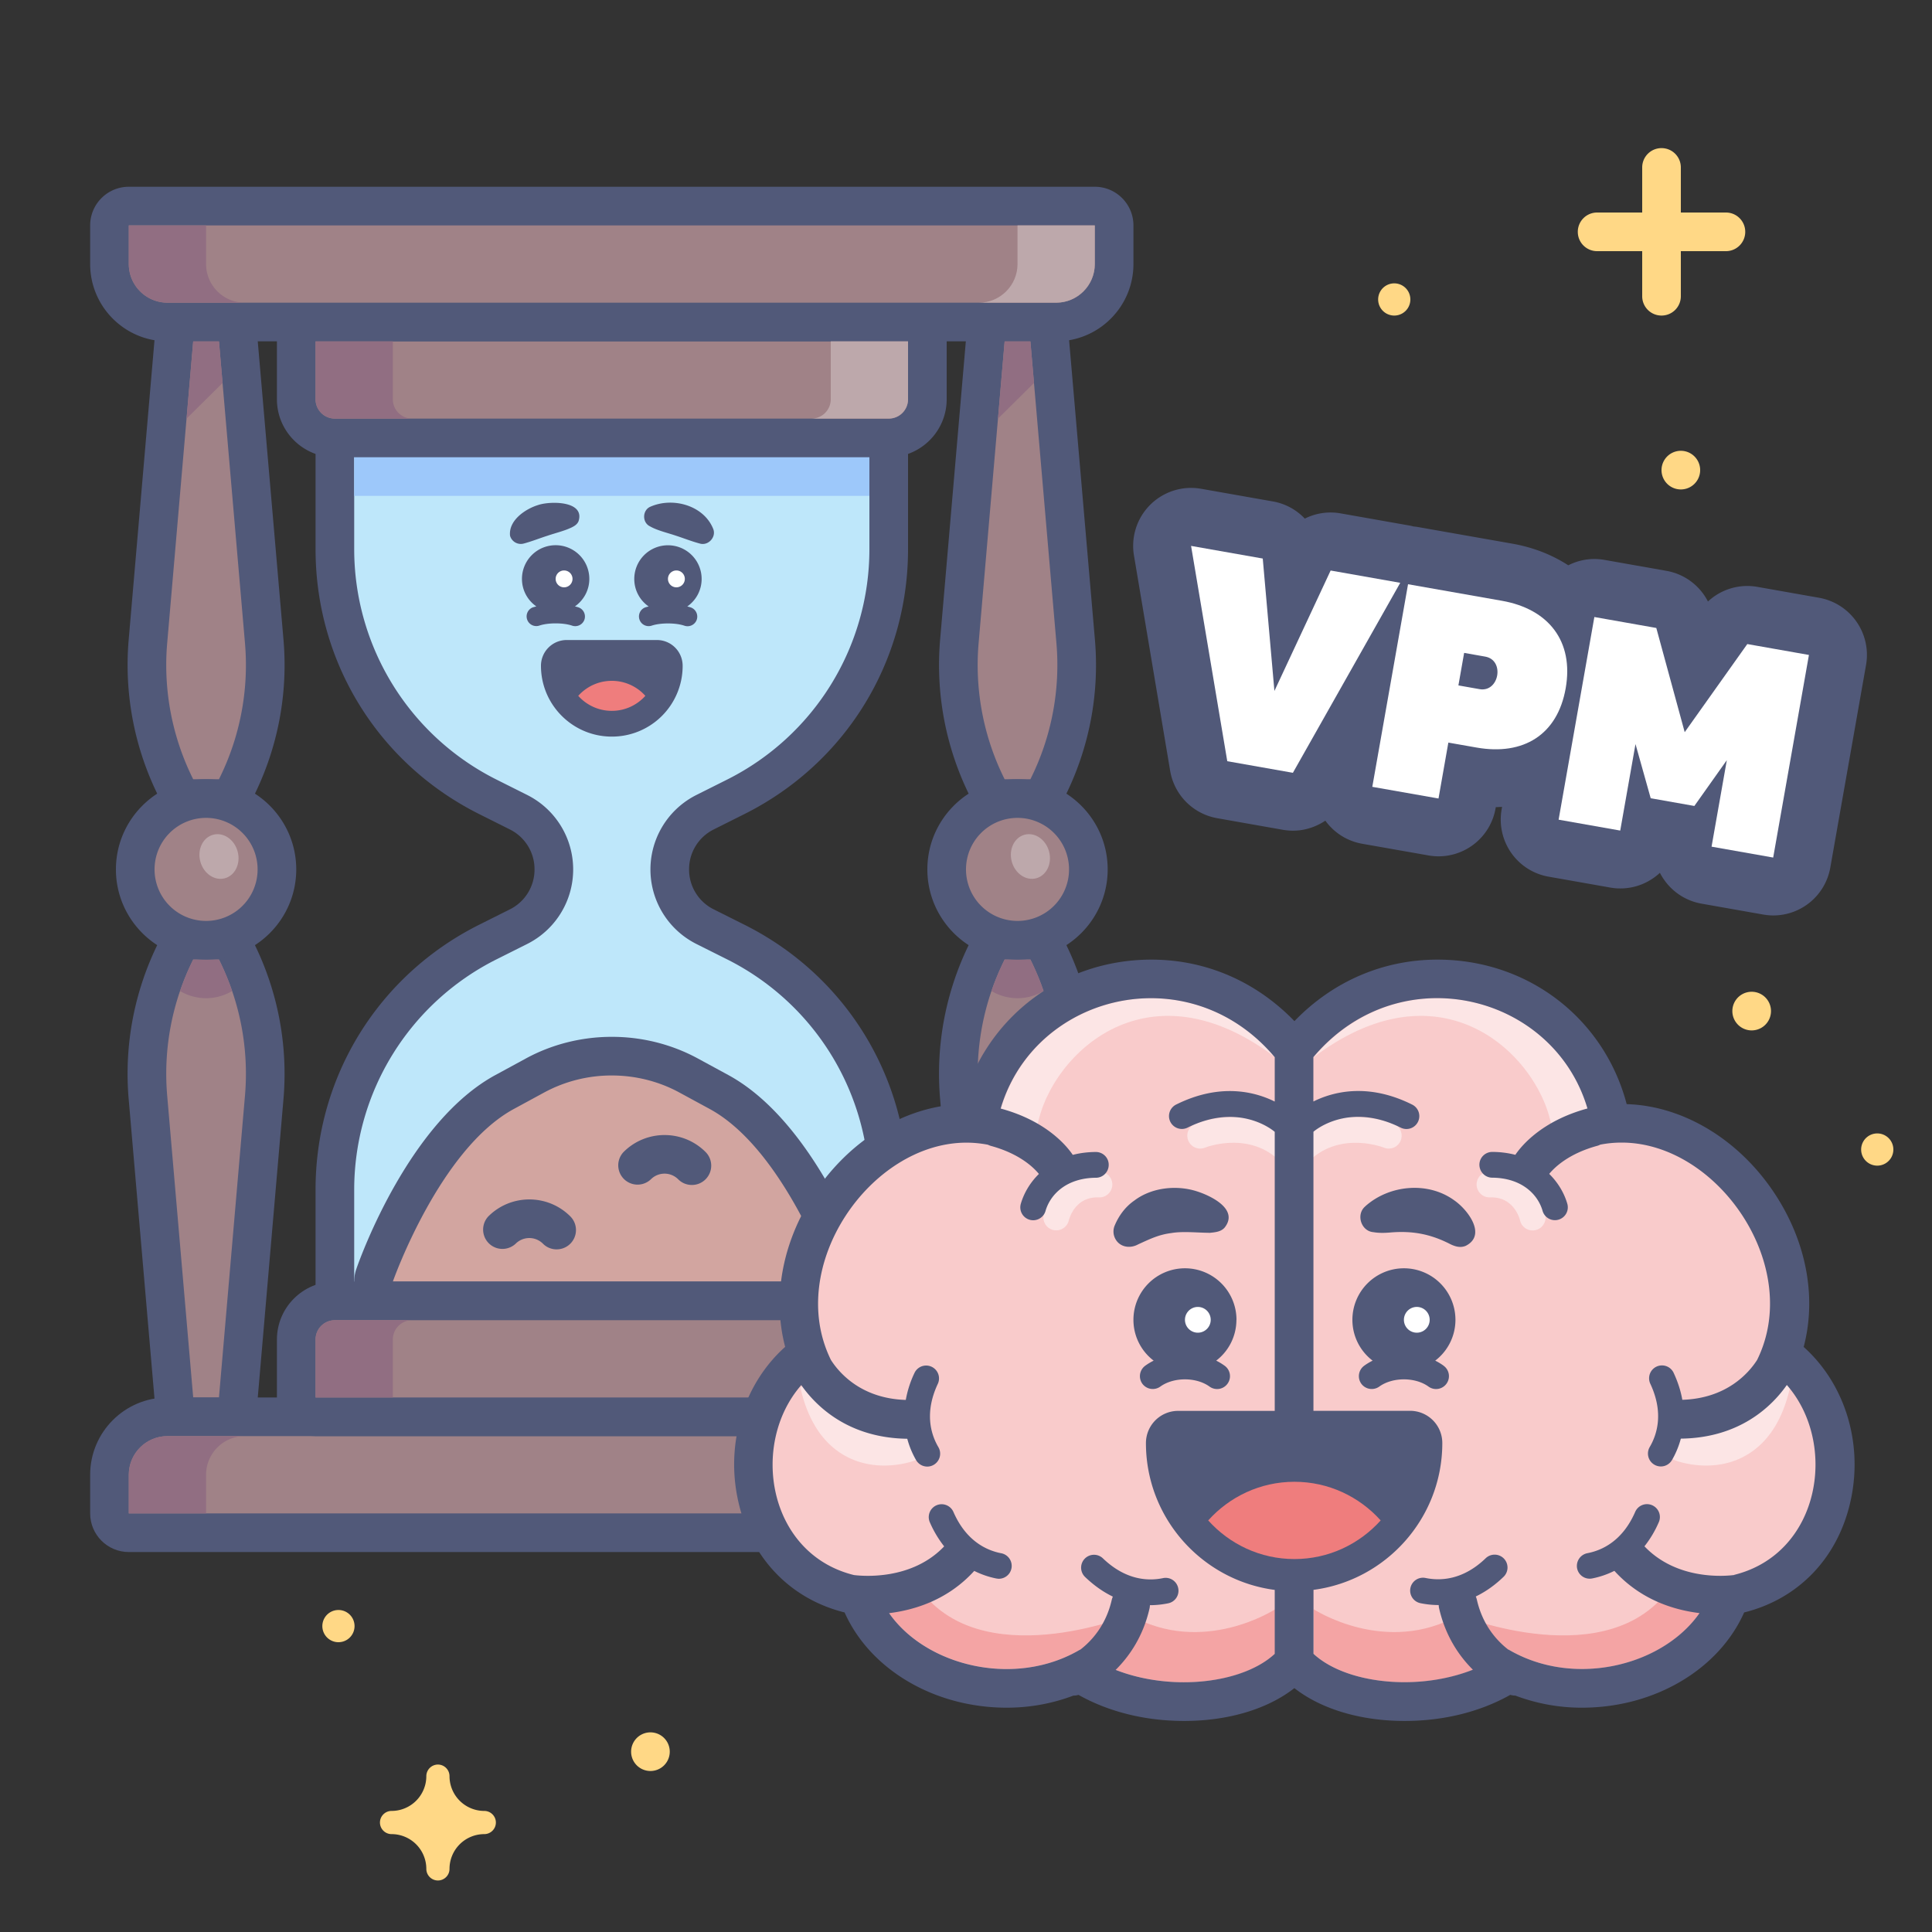 <?xml version="1.0" encoding="UTF-8"?>
<svg xmlns="http://www.w3.org/2000/svg" width="260" height="260" fill="none">
  <rect width="100%" height="100%" fill="#333333" stroke="none"/>
  <g clip-path="url(#a)">
    <path d="M235.733 138.667a2.6 2.6 0 1 0 0-5.2 2.6 2.6 0 0 0 0 5.2zM252.633 156.867a2.167 2.167 0 1 0 0-4.335 2.167 2.167 0 0 0 0 4.335zM87.533 238.333a2.6 2.6 0 1 0 0-5.2 2.6 2.6 0 0 0 0 5.2zM45.5 221a2.167 2.167 0 1 0 0-4.333 2.167 2.167 0 0 0 0 4.333zM65.173 243.707a4.683 4.683 0 0 1-4.68-4.68c0-.858-.702-1.56-1.56-1.56-.858 0-1.56.702-1.56 1.56a4.683 4.683 0 0 1-4.68 4.68c-.858 0-1.56.702-1.56 1.56 0 .858.702 1.56 1.56 1.56a4.682 4.682 0 0 1 4.68 4.68c0 .858.702 1.56 1.56 1.56.858 0 1.56-.702 1.56-1.56a4.682 4.682 0 0 1 4.68-4.68c.858 0 1.56-.702 1.56-1.56 0-.858-.702-1.56-1.56-1.56zM187.633 42.467a2.167 2.167 0 1 0 0-4.334 2.167 2.167 0 0 0 0 4.334zM226.2 65.867a2.6 2.6 0 1 0 0-5.2 2.6 2.6 0 0 0 0 5.2zM232.267 28.6H226.2v-6.067c0-1.439-1.161-2.6-2.6-2.6a2.596 2.596 0 0 0-2.6 2.6V28.6h-6.067a2.597 2.597 0 0 0-2.6 2.6c0 1.438 1.162 2.6 2.6 2.6H221v6.066c0 1.44 1.161 2.6 2.6 2.6s2.6-1.16 2.6-2.6V33.8h6.067c1.438 0 2.6-1.162 2.6-2.6 0-1.439-1.162-2.6-2.6-2.6z" fill="#FFD886"></path>
    <path d="M47.667 180.267a2.597 2.597 0 0 1-2.6-2.6v-17.576c0-14.205 7.895-26.98 20.6-33.332l4.1-2.054c2.938-1.474 4.767-4.42 4.767-7.705a8.565 8.565 0 0 0-4.767-7.705l-4.1-2.054c-12.705-6.352-20.6-19.127-20.6-33.332V56.333c0-1.438 1.161-2.6 2.6-2.6H117c1.439 0 2.6 1.162 2.6 2.6V73.91c0 14.205-7.895 26.98-20.6 33.332l-4.1 2.054c-2.938 1.474-4.766 4.42-4.766 7.705a8.565 8.565 0 0 0 4.766 7.705l4.1 2.054c12.705 6.352 20.6 19.127 20.6 33.332v17.576c0 1.438-1.161 2.6-2.6 2.6H47.667z" fill="#BEE7FA"></path>
    <path d="M117 56.333V73.91a34.678 34.678 0 0 1-19.162 31.01l-4.1 2.054a11.219 11.219 0 0 0 0 20.072l4.1 2.054A34.677 34.677 0 0 1 117 160.108v17.576H47.667v-17.576a34.676 34.676 0 0 1 19.162-31.009l4.1-2.054a11.218 11.218 0 0 0 0-20.072l-4.1-2.054a34.678 34.678 0 0 1-19.162-31.01V56.333H117zm0-5.2H47.667a5.204 5.204 0 0 0-5.2 5.2V73.91c0 15.202 8.441 28.86 22.04 35.655l4.099 2.054A5.975 5.975 0 0 1 71.934 117a5.975 5.975 0 0 1-3.328 5.382l-4.1 2.054c-13.59 6.795-22.04 20.462-22.04 35.655v17.576c0 2.868 2.332 5.2 5.2 5.2H117c2.869 0 5.2-2.332 5.2-5.2v-17.576c0-15.202-8.441-28.86-22.039-35.655l-4.1-2.054A5.975 5.975 0 0 1 92.733 117a5.975 5.975 0 0 1 3.328-5.382l4.1-2.054c13.589-6.795 22.039-20.462 22.039-35.655V56.333c0-2.868-2.331-5.2-5.2-5.2z" fill="#515979"></path>
    <path d="M117 56.334H47.666v10.4H117v-10.4z" fill="#9DC8FA"></path>
    <path d="M135.2 190.667a2.596 2.596 0 0 1-2.591-2.375l-3.501-40.612a36.903 36.903 0 0 1 3.77-19.708 2.599 2.599 0 0 1 2.322-1.439h3.467a2.59 2.59 0 0 1 2.323 1.439 37.007 37.007 0 0 1 3.77 19.708l-3.502 40.612a2.596 2.596 0 0 1-2.591 2.375H135.2z" fill="#A08287"></path>
    <path d="M138.667 129.133a34.34 34.34 0 0 1 3.501 18.321l-3.501 40.612H135.2l-3.501-40.612a34.355 34.355 0 0 1 3.501-18.321h3.467zm0-5.2H135.2a5.202 5.202 0 0 0-4.654 2.877 39.551 39.551 0 0 0-4.03 21.095l3.501 40.612a5.198 5.198 0 0 0 5.183 4.749h3.467a5.203 5.203 0 0 0 5.182-4.749l3.502-40.612a39.636 39.636 0 0 0-4.03-21.095 5.208 5.208 0 0 0-4.654-2.877z" fill="#515979"></path>
    <path d="M26 190.667a2.596 2.596 0 0 1-2.591-2.375l-3.502-40.612a36.911 36.911 0 0 1 3.77-19.708A2.6 2.6 0 0 1 26 126.533h3.467c.988 0 1.88.555 2.322 1.439a36.995 36.995 0 0 1 3.77 19.708l-3.501 40.612a2.596 2.596 0 0 1-2.591 2.375H26z" fill="#A08287"></path>
    <path d="M29.467 129.133a34.34 34.34 0 0 1 3.501 18.321l-3.501 40.612H26L22.5 147.454A34.356 34.356 0 0 1 26 129.133h3.467zm0-5.2H26a5.201 5.201 0 0 0-4.654 2.877 39.548 39.548 0 0 0-4.03 21.095l3.502 40.612A5.197 5.197 0 0 0 26 193.266h3.467a5.203 5.203 0 0 0 5.183-4.749l3.5-40.612a39.63 39.63 0 0 0-4.03-21.095 5.208 5.208 0 0 0-4.653-2.877z" fill="#515979"></path>
    <path d="M140.435 133.371a34.848 34.848 0 0 0-1.768-4.238H135.2a35.291 35.291 0 0 0-1.768 4.238 6.884 6.884 0 0 0 3.501.962 6.865 6.865 0 0 0 3.502-.962zM26 129.133a35.356 35.356 0 0 0-1.768 4.238 6.886 6.886 0 0 0 3.501.962 6.862 6.862 0 0 0 3.502-.962 34.737 34.737 0 0 0-1.768-4.238H26z" fill="#916E82"></path>
    <path d="M135.2 107.467a2.59 2.59 0 0 1-2.323-1.439 36.988 36.988 0 0 1-3.77-19.708l3.501-40.612a2.597 2.597 0 0 1 2.592-2.374h3.466a2.597 2.597 0 0 1 2.592 2.374l3.501 40.612a36.913 36.913 0 0 1-3.77 19.708 2.6 2.6 0 0 1-2.323 1.439H135.2z" fill="#A08287"></path>
    <path d="m138.666 45.933 3.502 40.612a34.358 34.358 0 0 1-3.502 18.322H135.2a34.343 34.343 0 0 1-3.502-18.322l3.502-40.612h3.466zm0-5.2H135.2a5.204 5.204 0 0 0-5.183 4.75l-3.501 40.612a39.624 39.624 0 0 0 4.03 21.094 5.207 5.207 0 0 0 4.654 2.878h3.466c1.968 0 3.77-1.11 4.654-2.878a39.539 39.539 0 0 0 4.03-21.094l-3.501-40.612a5.198 5.198 0 0 0-5.183-4.75z" fill="#515979"></path>
    <path d="M26 107.467a2.59 2.59 0 0 1-2.323-1.439 36.994 36.994 0 0 1-3.77-19.708l3.502-40.612A2.596 2.596 0 0 1 26 43.334h3.467a2.596 2.596 0 0 1 2.591 2.374L35.56 86.32a36.913 36.913 0 0 1-3.77 19.708 2.6 2.6 0 0 1-2.322 1.439H26z" fill="#A08287"></path>
    <path d="m29.467 45.933 3.501 40.612a34.358 34.358 0 0 1-3.501 18.322H26A34.342 34.342 0 0 1 22.5 86.545L26 45.933h3.467zm0-5.2H26a5.204 5.204 0 0 0-5.183 4.75l-3.5 40.612a39.627 39.627 0 0 0 4.03 21.094A5.207 5.207 0 0 0 26 110.067h3.467c1.967 0 3.77-1.11 4.654-2.878a39.545 39.545 0 0 0 4.03-21.094l-3.502-40.612a5.198 5.198 0 0 0-5.182-4.75z" fill="#515979"></path>
    <path d="M52.867 175.067c-.84 0-1.63-.408-2.123-1.101a2.587 2.587 0 0 1-.33-2.366c.269-.763 6.7-18.789 17.498-24.648l4.1-2.227c3.128-1.699 6.69-2.592 10.313-2.592s7.184.902 10.313 2.592l4.108 2.227c10.799 5.867 17.23 23.885 17.498 24.648a2.603 2.603 0 0 1-2.452 3.467H52.867z" fill="#D2A5A0"></path>
    <path d="M82.333 144.733c3.138 0 6.275.763 9.074 2.28l4.1 2.227c10.044 5.451 16.284 23.227 16.284 23.227H52.867s6.24-17.776 16.284-23.227l4.1-2.227a19.072 19.072 0 0 1 9.074-2.28m0-5.2c-4.056 0-8.052 1.006-11.553 2.912l-4.1 2.228c-11.474 6.231-18.009 24.058-18.71 26.078a5.204 5.204 0 0 0 4.913 6.924h58.934a5.2 5.2 0 0 0 4.246-2.192 5.231 5.231 0 0 0 .668-4.732c-.711-2.011-7.237-19.847-18.712-26.078l-4.099-2.228c-3.51-1.906-7.505-2.912-11.553-2.912h-.034z" fill="#515979"></path>
    <path d="M45.067 58.934a5.204 5.204 0 0 1-5.2-5.2v-7.8c0-1.44 1.161-2.6 2.6-2.6H122.2c1.439 0 2.6 1.16 2.6 2.6v7.8c0 2.868-2.331 5.2-5.2 5.2H45.067z" fill="#A08287"></path>
    <path d="M122.2 45.933v7.8c0 1.44-1.161 2.6-2.6 2.6H45.067a2.596 2.596 0 0 1-2.6-2.6v-7.8H122.2zm0-5.2H42.467a5.204 5.204 0 0 0-5.2 5.2v7.8c0 4.3 3.5 7.8 7.8 7.8H119.6c4.299 0 7.8-3.5 7.8-7.8v-7.8c0-2.868-2.331-5.2-5.2-5.2z" fill="#515979"></path>
    <path d="M22.533 43.333c-4.298 0-7.8-3.5-7.8-7.8v-5.2c0-1.438 1.162-2.6 2.6-2.6h130c1.439 0 2.6 1.162 2.6 2.6v5.2c0 4.3-3.501 7.8-7.8 7.8h-119.6z" fill="#A08287"></path>
    <path d="M147.333 30.333v5.2c0 2.869-2.331 5.2-5.2 5.2h-119.6a5.204 5.204 0 0 1-5.2-5.2v-5.2h130zm0-5.2h-130a5.204 5.204 0 0 0-5.2 5.2v5.2c0 5.738 4.663 10.4 10.4 10.4h119.6c5.738 0 10.4-4.662 10.4-10.4v-5.2c0-2.868-2.331-5.2-5.2-5.2z" fill="#515979"></path>
    <path d="M136.933 30.334v5.2c0 2.868-2.331 5.2-5.2 5.2h10.4c2.869 0 5.2-2.332 5.2-5.2v-5.2h-10.4zM111.8 45.933v7.8c0 1.439-1.161 2.6-2.6 2.6h10.4c1.439 0 2.6-1.161 2.6-2.6v-7.8h-10.4z" fill="#BDA8AB"></path>
    <path d="M27.733 30.334v5.2c0 2.868 2.332 5.2 5.2 5.2h-10.4a5.204 5.204 0 0 1-5.2-5.2v-5.2h10.4zM52.867 45.933v7.8c0 1.439 1.161 2.6 2.6 2.6h-10.4a2.596 2.596 0 0 1-2.6-2.6v-7.8h10.4zM139.152 51.54l-.486-5.607H135.2l-.893 10.4 4.845-4.793zM29.952 51.54l-.485-5.607H26l-.893 10.4 4.845-4.793z" fill="#916E82"></path>
    <path d="M17.333 206.267a2.597 2.597 0 0 1-2.6-2.6v-5.2c0-4.299 3.502-7.8 7.8-7.8h119.6c4.299 0 7.8 3.501 7.8 7.8v5.2c0 1.438-1.161 2.6-2.6 2.6h-130z" fill="#A08287"></path>
    <path d="M142.133 193.267c2.869 0 5.2 2.331 5.2 5.2v5.2h-130v-5.2c0-2.869 2.332-5.2 5.2-5.2h119.6zm0-5.2h-119.6c-5.737 0-10.4 4.663-10.4 10.4v5.2c0 2.869 2.332 5.2 5.2 5.2h130c2.869 0 5.2-2.331 5.2-5.2v-5.2c0-5.737-4.662-10.4-10.4-10.4z" fill="#515979"></path>
    <path d="M42.467 190.667a2.596 2.596 0 0 1-2.6-2.6v-7.8c0-2.869 2.331-5.2 5.2-5.2H119.6c2.869 0 5.2 2.331 5.2 5.2v7.8c0 1.439-1.161 2.6-2.6 2.6H42.467z" fill="#A08287"></path>
    <path d="M119.6 177.667c1.439 0 2.6 1.161 2.6 2.6v7.8H42.467v-7.8c0-1.439 1.16-2.6 2.6-2.6H119.6zm0-5.2H45.067c-4.3 0-7.8 3.501-7.8 7.8v7.8c0 2.868 2.33 5.2 5.2 5.2H122.2c2.869 0 5.2-2.332 5.2-5.2v-7.8c0-4.299-3.501-7.8-7.8-7.8z" fill="#515979"></path>
    <path d="M119.6 177.667h-10.4c1.439 0 2.6 1.161 2.6 2.6v7.8h10.4v-7.8c0-1.439-1.161-2.6-2.6-2.6z" fill="#BDA8AB"></path>
    <path d="M136.933 126.533c5.265 0 9.534-4.268 9.534-9.533s-4.269-9.533-9.534-9.533A9.533 9.533 0 0 0 127.4 117a9.533 9.533 0 0 0 9.533 9.533z" fill="#A08287"></path>
    <path d="M136.933 110.067a6.93 6.93 0 0 1 6.933 6.933 6.93 6.93 0 0 1-6.933 6.933A6.93 6.93 0 0 1 130 117a6.93 6.93 0 0 1 6.933-6.933zm0-5.2c-6.691 0-12.133 5.442-12.133 12.133 0 6.691 5.442 12.133 12.133 12.133 6.691 0 12.133-5.442 12.133-12.133 0-6.691-5.442-12.133-12.133-12.133z" fill="#515979"></path>
    <path d="M139.453 118.194c1.387-.371 2.16-1.984 1.726-3.603-.434-1.618-1.909-2.628-3.296-2.257-1.388.372-2.16 1.985-1.727 3.603.434 1.618 1.91 2.629 3.297 2.257z" fill="#BDA8AB"></path>
    <path d="M27.733 126.533c5.266 0 9.534-4.268 9.534-9.533s-4.268-9.533-9.534-9.533a9.533 9.533 0 1 0 0 19.066z" fill="#A08287"></path>
    <path d="M27.733 110.067A6.931 6.931 0 0 1 34.667 117a6.931 6.931 0 0 1-6.934 6.933A6.93 6.93 0 0 1 20.8 117a6.93 6.93 0 0 1 6.933-6.933zm0-5.2c-6.69 0-12.133 5.442-12.133 12.133 0 6.691 5.443 12.133 12.133 12.133 6.691 0 12.134-5.442 12.134-12.133 0-6.691-5.443-12.133-12.134-12.133z" fill="#515979"></path>
    <path d="M136.933 203.667v-5.2c0-2.869-2.331-5.2-5.2-5.2h10.4c2.869 0 5.2 2.331 5.2 5.2v5.2h-10.4z" fill="#BDA8AB"></path>
    <path d="M45.067 177.667h10.4a2.596 2.596 0 0 0-2.6 2.6v7.8h-10.4v-7.8c0-1.439 1.161-2.6 2.6-2.6zM27.733 203.667v-5.2c0-2.869 2.332-5.2 5.2-5.2h-10.4a5.204 5.204 0 0 0-5.2 5.2v5.2h10.4z" fill="#916E82"></path>
    <path d="M30.255 118.195c1.387-.371 2.16-1.984 1.727-3.603-.434-1.618-1.91-2.628-3.297-2.257-1.387.372-2.16 1.985-1.726 3.603.433 1.618 1.91 2.629 3.296 2.257z" fill="#BDA8AB"></path>
    <path d="M92.959 81.744c-.148-.052-.312-.087-.468-.13a4.508 4.508 0 0 0 1.932-3.7 4.53 4.53 0 0 0-4.532-4.533 4.53 4.53 0 0 0-4.533 4.532c0 1.535.763 2.886 1.933 3.701-.156.043-.321.078-.468.13a1.303 1.303 0 0 0 .849 2.462c1.187-.408 3.259-.408 4.437 0a1.31 1.31 0 0 0 1.655-.806 1.307 1.307 0 0 0-.805-1.656zM79.308 77.905a4.53 4.53 0 0 0-4.532-4.533 4.53 4.53 0 0 0-4.533 4.533c0 1.534.763 2.886 1.933 3.7-.156.044-.32.087-.468.13a1.303 1.303 0 0 0 .85 2.462c1.178-.408 3.258-.408 4.436 0a1.31 1.31 0 0 0 1.655-.806 1.307 1.307 0 0 0-.805-1.656c-.147-.052-.312-.086-.468-.13 1.161-.823 1.932-2.166 1.932-3.7zM87.55 68.18c3-1.308 7.142-.182 8.425 2.982.46 1.11-.667 2.331-1.803 1.984-1.083-.286-2.192-.728-3.215-1.057-1.083-.373-2.487-.685-3.484-1.257-1.092-.52-1.031-2.21.078-2.652zM76.77 71.05c-.859.407-2.167.727-3.069 1.04-1.022.32-2.132.77-3.215 1.057a1.505 1.505 0 0 1-1.846-1.049c-.225-2.054 2.045-3.605 3.779-4.134 1.63-.555 6.31-.58 5.442 2.167-.19.485-.658.72-1.092.927v-.009zM88.409 86.13H76.266a3.466 3.466 0 0 0-3.466 3.466c0 5.26 4.273 9.533 9.533 9.533a9.513 9.513 0 0 0 9.534-9.377v-.156A3.466 3.466 0 0 0 88.4 86.13h.008z" fill="#515979"></path>
    <path d="M82.333 95.663c1.794 0 3.406-.78 4.516-2.02a6.043 6.043 0 0 0-4.516-2.019c-1.794 0-3.406.78-4.515 2.02a6.043 6.043 0 0 0 4.515 2.019z" fill="#EF7D7D"></path>
    <path d="M93.106 159.467a2.561 2.561 0 0 1-1.837-.763 2.6 2.6 0 0 0-3.675 0 2.599 2.599 0 0 1-3.675-3.674c3.042-3.042 7.99-3.042 11.033 0a2.599 2.599 0 0 1 0 3.674 2.576 2.576 0 0 1-1.837.763h-.01zM74.906 168.133a2.564 2.564 0 0 1-1.837-.762 2.6 2.6 0 0 0-3.675 0 2.6 2.6 0 0 1-3.675-3.675c3.043-3.042 7.991-3.042 11.033 0a2.6 2.6 0 0 1-1.837 4.437h-.009zM244.799 80.444l-8.294-1.465a8.003 8.003 0 0 0-1.352-.121 7.772 7.772 0 0 0-5.304 2.089 7.79 7.79 0 0 0-5.59-4.126l-8.338-1.473a7.911 7.911 0 0 0-1.352-.121 7.771 7.771 0 0 0-3.518.849c-2.15-1.395-4.689-2.418-7.575-2.92l-12.636-2.228a7.267 7.267 0 0 0-.607-.078c-.147-.035-.286-.078-.433-.104l-9.369-1.655a7.716 7.716 0 0 0-4.836.702 7.758 7.758 0 0 0-4.307-2.314l-9.637-1.699a7.93 7.93 0 0 0-1.352-.121 7.802 7.802 0 0 0-7.696 9.091l4.87 28.973a7.793 7.793 0 0 0 6.336 6.387l8.831 1.56c.451.078.91.121 1.361.121 1.568 0 3.076-.494 4.359-1.352a7.755 7.755 0 0 0 4.966 3.112l8.909 1.568c.46.078.91.122 1.361.122a7.795 7.795 0 0 0 7.67-6.448l.035-.174c.286 0 .563-.026.84-.034l-.06.355a7.828 7.828 0 0 0 1.291 5.833 7.773 7.773 0 0 0 5.035 3.206l8.294 1.465a7.778 7.778 0 0 0 5.824-1.291c.304-.217.59-.442.858-.694.165.33.356.642.572.945a7.776 7.776 0 0 0 5.036 3.207l8.294 1.464c.459.078.91.122 1.36.122a7.795 7.795 0 0 0 7.67-6.448l4.81-27.266a7.808 7.808 0 0 0-6.326-9.039z" fill="#515979"></path>
    <path d="m160.299 73.467 9.637 1.699 1.569 17.819 7.566-16.207 9.368 1.655L173.992 104l-8.831-1.56-4.871-28.973h.009zM194.914 99.927l-1.326 7.531-8.91-1.569 4.81-27.265 12.636 2.227c6.301 1.11 9.69 5.469 8.58 11.77-1.1 6.257-5.685 9.091-11.986 7.982l-3.804-.668v-.008zm2.123-12.064-.771 4.376 2.842.503c2.652.468 3.424-3.909.772-4.377l-2.843-.502zM214.56 83.035l8.338 1.474 3.822 14.022 8.424-11.856 8.294 1.465-4.81 27.265-8.294-1.465 2.054-11.639-4.368 6.162-5.876-1.04-2.046-7.289-2.054 11.64-8.294-1.465 4.81-27.265v-.009z" fill="#fff"></path>
    <path d="M239.737 182.156c2.158-6.041 1.24-13.104-2.591-19.353-4.411-7.176-11.622-11.63-18.833-11.63-.494 0-.979.017-1.473.06-2.141-12.688-13.26-19.5-23.391-19.5-7.202 0-13.824 3.146-18.642 8.866l-.616.728-.615-.728c-4.819-5.72-11.431-8.866-18.642-8.866-10.131 0-21.242 6.812-23.391 19.5-.486-.043-.98-.06-1.474-.06-7.21 0-14.421 4.454-18.832 11.63-3.84 6.24-4.75 13.312-2.592 19.353-5.572 4.065-8.363 11.483-6.872 18.893 1.482 7.324 6.682 12.428 13.771 13.685 2.548 7.228 10.747 12.471 19.925 12.471 3.414 0 6.725-.736 9.663-2.149 3.857 2.522 8.927 3.943 14.205 3.943 5.728 0 10.963-1.69 14.005-4.515l.832-.771.832.771c3.042 2.825 8.277 4.515 14.005 4.515 5.278 0 10.357-1.421 14.205-3.943 2.938 1.413 6.249 2.149 9.663 2.149 9.178 0 17.377-5.243 19.925-12.471 7.098-1.257 12.298-6.37 13.771-13.685 1.491-7.401-1.3-14.828-6.872-18.893h.034z" fill="#F9CBCB"></path>
    <path d="M173.533 156.832c-.442 0-.893-.173-1.231-.511-4.134-4.152-9.906-1.968-10.149-1.872a1.733 1.733 0 0 1-1.274-3.224c.33-.13 8.112-3.138 13.884 2.652a1.736 1.736 0 0 1 0 2.452c-.338.338-.78.503-1.222.503h-.008zM142.151 165.577c-.13 0-.269-.018-.399-.044a1.733 1.733 0 0 1-1.291-2.071c.485-2.089 2.669-5.997 7.566-5.789a1.74 1.74 0 0 1 1.664 1.802 1.74 1.74 0 0 1-1.803 1.664c-3.181-.121-3.969 2.782-4.056 3.112a1.747 1.747 0 0 1-1.69 1.326h.009zM139.412 153.426c.139-9.317 13.572-25.194 32.188-11.154-11.83-14.049-33.471-8.312-37.241 8.224l5.053 2.93z" fill="#FCE5E5"></path>
    <path d="M145.358 222.005c7.644 6.058 20.973 5.469 26.242.572v-6.006s-9.715 6.353-19.543.772c0 0-20.263 8.242-28.539-3.848l-4.984 1.664c4.03 8.502 17.308 12.445 26.824 6.846z" fill="#F4A4A4"></path>
    <path d="M174.867 156.832c-.442 0-.884-.165-1.222-.503a1.736 1.736 0 0 1 0-2.452c5.772-5.79 13.555-2.782 13.884-2.652a1.731 1.731 0 0 1 .971 2.253 1.73 1.73 0 0 1-2.245.971c-.251-.096-6.014-2.271-10.148 1.872-.338.338-.78.511-1.231.511h-.009zM206.249 165.585a1.721 1.721 0 0 1-1.681-1.334c-.087-.347-.893-3.224-4.047-3.112a1.745 1.745 0 0 1-1.803-1.664 1.728 1.728 0 0 1 1.664-1.802c4.862-.208 7.089 3.7 7.566 5.789a1.73 1.73 0 0 1-1.69 2.123h-.009zM208.988 153.426c-.139-9.317-13.572-25.194-32.188-11.154 11.83-14.049 33.47-8.312 37.24 8.224l-5.052 2.93z" fill="#FCE5E5"></path>
    <path d="M203.042 222.005c-7.644 6.058-20.973 5.469-26.242.572v-6.006s9.715 6.353 19.543.772c0 0 20.263 8.242 28.539-3.848l4.984 1.664c-4.03 8.502-17.308 12.445-26.824 6.846z" fill="#F4A4A4"></path>
    <path d="M183.716 162.353c3.224-2.904 8.459-3.415 12.029-.789 1.829 1.283 4.334 4.645 1.526 6.084-.702.312-1.413.113-2.046-.191-2.712-1.404-5.191-1.854-8.207-1.586-.745.061-1.491.07-2.193-.052-1.672-.138-2.366-2.4-1.1-3.466h-.009zM194.281 183.794a7.893 7.893 0 0 0-1.136-.685 6.903 6.903 0 0 0 2.722-5.495 6.932 6.932 0 0 0-6.934-6.933 6.932 6.932 0 0 0-6.933 6.933 6.892 6.892 0 0 0 2.721 5.495c-.398.199-.78.425-1.135.685a1.741 1.741 0 0 0-.39 2.418 1.742 1.742 0 0 0 2.418.39c1.794-1.3 4.836-1.3 6.63 0a1.73 1.73 0 0 0 2.418-.39 1.726 1.726 0 0 0-.39-2.418h.009zM166.4 177.614a6.932 6.932 0 0 0-6.933-6.933 6.932 6.932 0 0 0-6.934 6.933 6.89 6.89 0 0 0 2.722 5.495c-.399.199-.78.425-1.136.685a1.742 1.742 0 0 0-.39 2.418 1.743 1.743 0 0 0 2.418.39c1.794-1.3 4.836-1.3 6.63 0a1.728 1.728 0 0 0 2.418-.39 1.725 1.725 0 0 0-.39-2.418 7.829 7.829 0 0 0-1.135-.685 6.905 6.905 0 0 0 2.721-5.495h.009zM162.76 165.906c-1.621-.009-3.579-.234-5.139.035-1.682.216-2.791.762-4.446 1.516-1.162.65-2.635.356-3.172-.936a2.065 2.065 0 0 1 0-1.577c.528-1.274 1.395-2.513 2.652-3.38 2.357-1.785 5.737-2.115 8.441-1.231 1.907.607 5.607 2.41 3.735 4.836-.502.624-1.352.668-2.071.746v-.009z" fill="#515979"></path>
    <path d="M232.423 191.334c-2.262 1.317-4.984.398-5.07.364a2.596 2.596 0 0 0-3.328 1.525 2.597 2.597 0 0 0 1.516 3.345c.122.044 1.803.659 4.065.659 1.612 0 3.519-.312 5.365-1.369 2.938-1.682 4.914-4.741 5.902-9.066a14.054 14.054 0 0 0-4.204-3.492c-.32.355-.554.797-.65 1.308-.598 3.415-1.802 5.668-3.605 6.717l.009.009zM116.177 191.334c2.262 1.317 4.983.398 5.07.364a2.598 2.598 0 0 1 1.811 4.87c-.121.044-1.803.659-4.065.659-1.612 0-3.518-.312-5.364-1.369-2.938-1.682-4.914-4.741-5.902-9.066a14.038 14.038 0 0 1 4.203-3.492c.321.355.555.797.65 1.308.598 3.415 1.803 5.668 3.605 6.717l-.008.009z" fill="#FCE5E5"></path>
    <path d="M242.736 181.246c1.673-6.353.503-13.477-3.38-19.795-4.758-7.748-12.549-12.627-20.445-12.861-2.99-11.397-13.138-19.448-25.462-19.448-7.324 0-14.084 2.929-19.249 8.277-5.174-5.348-11.934-8.277-19.249-8.277-12.315 0-22.472 8.06-25.462 19.448-7.896.234-15.687 5.122-20.445 12.861-3.883 6.327-5.053 13.451-3.38 19.804-5.391 4.818-7.982 12.584-6.413 20.314 1.594 7.913 6.985 13.581 14.412 15.427 3.38 7.601 11.978 12.818 21.832 12.818 3.12 0 6.153-.563 8.961-1.629h.043c.217 0 .434-.035.642-.096 4.056 2.28 8.978 3.51 14.213 3.51 5.928 0 11.249-1.603 14.837-4.42 3.588 2.817 8.91 4.42 14.838 4.42 5.243 0 10.166-1.23 14.213-3.51.217.052.433.096.641.096h.044a25.237 25.237 0 0 0 8.961 1.629c9.854 0 18.46-5.217 21.831-12.818 7.428-1.846 12.818-7.514 14.413-15.427 1.56-7.73-1.023-15.504-6.413-20.314l.017-.009zm-92.586 43.472c1.837-1.829 3.709-4.515 4.559-8.311.026-.13.034-.26.043-.39h.035c.884 0 1.698-.104 2.426-.252a1.724 1.724 0 0 0 1.344-2.045 1.724 1.724 0 0 0-2.046-1.343c-1.993.416-5.018.286-8.086-2.661a1.736 1.736 0 0 0-2.452.052 1.737 1.737 0 0 0 .052 2.453c1.256 1.204 2.513 2.054 3.735 2.643-.052.13-.104.269-.139.407-.78 3.476-2.756 5.599-4.264 6.752 0 0-.017-.009-.017-.018-3.042 1.794-6.474 2.609-9.871 2.609-6.362 0-12.567-2.869-15.817-7.523 3.501-.433 7.939-1.811 11.457-5.685 1.127.563 2.184.867 2.99 1.023.113.017.217.034.33.034a1.732 1.732 0 0 0 .32-3.432c-2.002-.381-4.74-1.664-6.439-5.555a1.735 1.735 0 0 0-2.279-.901 1.736 1.736 0 0 0-.902 2.279 14.656 14.656 0 0 0 1.933 3.25c-4.359 4.585-10.937 4.013-12.151 3.857-11.613-2.878-13.988-17.672-7.08-25.558 2.002 2.842 6.326 7.115 14.265 7.219a11.883 11.883 0 0 0 1.196 2.886 1.74 1.74 0 0 0 1.499.858c.295 0 .598-.078.876-.243a1.735 1.735 0 0 0 .615-2.374c-1.031-1.76-1.881-4.663-.078-8.511a1.732 1.732 0 1 0-3.137-1.473 14.159 14.159 0 0 0-1.17 3.631c-5.946-.182-8.918-3.571-10.071-5.373-6.205-12.584 5.278-29.25 18.235-29.25.953 0 1.915.095 2.877.277.13.061.26.113.399.156 3.9 1.057 5.798 2.947 6.474 3.779-1.248 1.222-2.046 2.669-2.436 4.021a1.733 1.733 0 0 0 1.664 2.21c.754 0 1.448-.494 1.664-1.257.616-2.132 2.722-4.428 6.786-4.463.954 0 1.725-.789 1.716-1.751 0-.953-.78-1.716-1.733-1.716h-.017c-1.127.009-2.15.148-3.086.39-.788-1.17-3.536-4.567-9.689-6.231h-.017c2.756-9.308 11.327-14.855 20.236-14.855 5.946 0 12.047 2.47 16.649 7.939v5.971c-2.617-1.3-7.323-2.565-13.295.416a1.733 1.733 0 0 0 1.543 3.103c6.951-3.475 11.518.355 11.726.537 0 0 .017.009.026.018v37.552h-13a4.335 4.335 0 0 0-4.333 4.334c0 10.105 7.566 18.477 17.333 19.76v8.606c-2.635 2.452-7.289 3.822-12.237 3.822-3.094 0-6.301-.538-9.213-1.682l.052.009zm83.278-12.766c-1.239.165-7.739.754-12.125-3.857a14.392 14.392 0 0 0 1.933-3.25 1.729 1.729 0 0 0-.901-2.279 1.73 1.73 0 0 0-2.28.901c-1.698 3.9-4.437 5.174-6.439 5.556a1.746 1.746 0 0 0-1.378 2.028 1.725 1.725 0 0 0 2.028 1.369 11.613 11.613 0 0 0 2.99-1.023c3.519 3.874 7.947 5.261 11.457 5.686-3.25 4.654-9.455 7.522-15.816 7.522-3.389 0-6.821-.814-9.872-2.608 0 0-.017.008-.026.017-1.499-1.153-3.475-3.267-4.255-6.76a2.86 2.86 0 0 0-.139-.407c1.222-.59 2.488-1.439 3.736-2.644.693-.667.71-1.759.052-2.452a1.737 1.737 0 0 0-2.453-.052c-3.059 2.946-6.084 3.068-8.086 2.66a1.727 1.727 0 0 0-2.045 1.344 1.73 1.73 0 0 0 1.343 2.045c.719.147 1.543.251 2.427.251h.034c.009.13.018.26.044.39.858 3.805 2.721 6.492 4.558 8.312-2.903 1.144-6.118 1.681-9.212 1.681-4.949 0-9.603-1.369-12.238-3.822v-8.606c9.716-1.274 17.256-9.559 17.334-19.604v-.156a4.335 4.335 0 0 0-4.334-4.333h-13.008v-37.553s.017-.009.017-.017c.191-.165 4.758-4.022 11.726-.538a1.724 1.724 0 0 0 2.323-.78 1.731 1.731 0 0 0-.78-2.322c-5.972-2.982-10.678-1.716-13.295-.416v-5.972c4.611-5.468 10.703-7.938 16.649-7.938 8.909 0 17.489 5.546 20.236 14.854h-.017c-6.153 1.673-8.901 5.062-9.689 6.232a12.574 12.574 0 0 0-3.086-.39h-.017c-.953 0-1.725.762-1.733 1.716 0 .953.762 1.742 1.716 1.75 4.073.035 6.179 2.332 6.786 4.464a1.729 1.729 0 0 0 2.14 1.187 1.727 1.727 0 0 0 1.188-2.141c-.39-1.352-1.188-2.799-2.436-4.021.685-.832 2.583-2.721 6.474-3.779.139-.034.269-.095.399-.156.962-.19 1.924-.277 2.877-.277 12.966 0 24.449 16.675 18.226 29.259-1.152 1.794-4.134 5.174-10.062 5.356-.199-1.136-.572-2.349-1.17-3.632a1.733 1.733 0 1 0-3.137 1.474c1.803 3.848.953 6.751-.078 8.51a1.738 1.738 0 0 0 1.491 2.618c.598 0 1.17-.304 1.499-.858.416-.711.875-1.69 1.196-2.886 7.939-.096 12.263-4.368 14.265-7.22 6.908 7.887 4.533 22.69-7.106 25.558l.069.009z" fill="#515979"></path>
    <path d="M174.2 209.811c4.611 0 8.745-2.019 11.605-5.2-2.86-3.181-6.994-5.2-11.605-5.2-4.611 0-8.745 2.019-11.605 5.2 2.86 3.181 6.994 5.2 11.605 5.2z" fill="#EF7D7D"></path>
    <path d="M190.666 179.348a1.733 1.733 0 1 0 .001-3.467 1.733 1.733 0 0 0-.001 3.467zM161.2 179.348a1.733 1.733 0 1 0 0-3.466 1.733 1.733 0 0 0 0 3.466zM91.026 79.04a1.135 1.135 0 1 0 0-2.27 1.135 1.135 0 0 0 0 2.27zM75.911 79.04a1.135 1.135 0 1 0 0-2.27 1.135 1.135 0 0 0 0 2.27z" fill="#fff"></path>
  </g>
  <defs>
    <clipPath id="a">
      <path fill="#fff" d="M0 0h260v260H0z"></path>
    </clipPath>
  </defs>
</svg>
